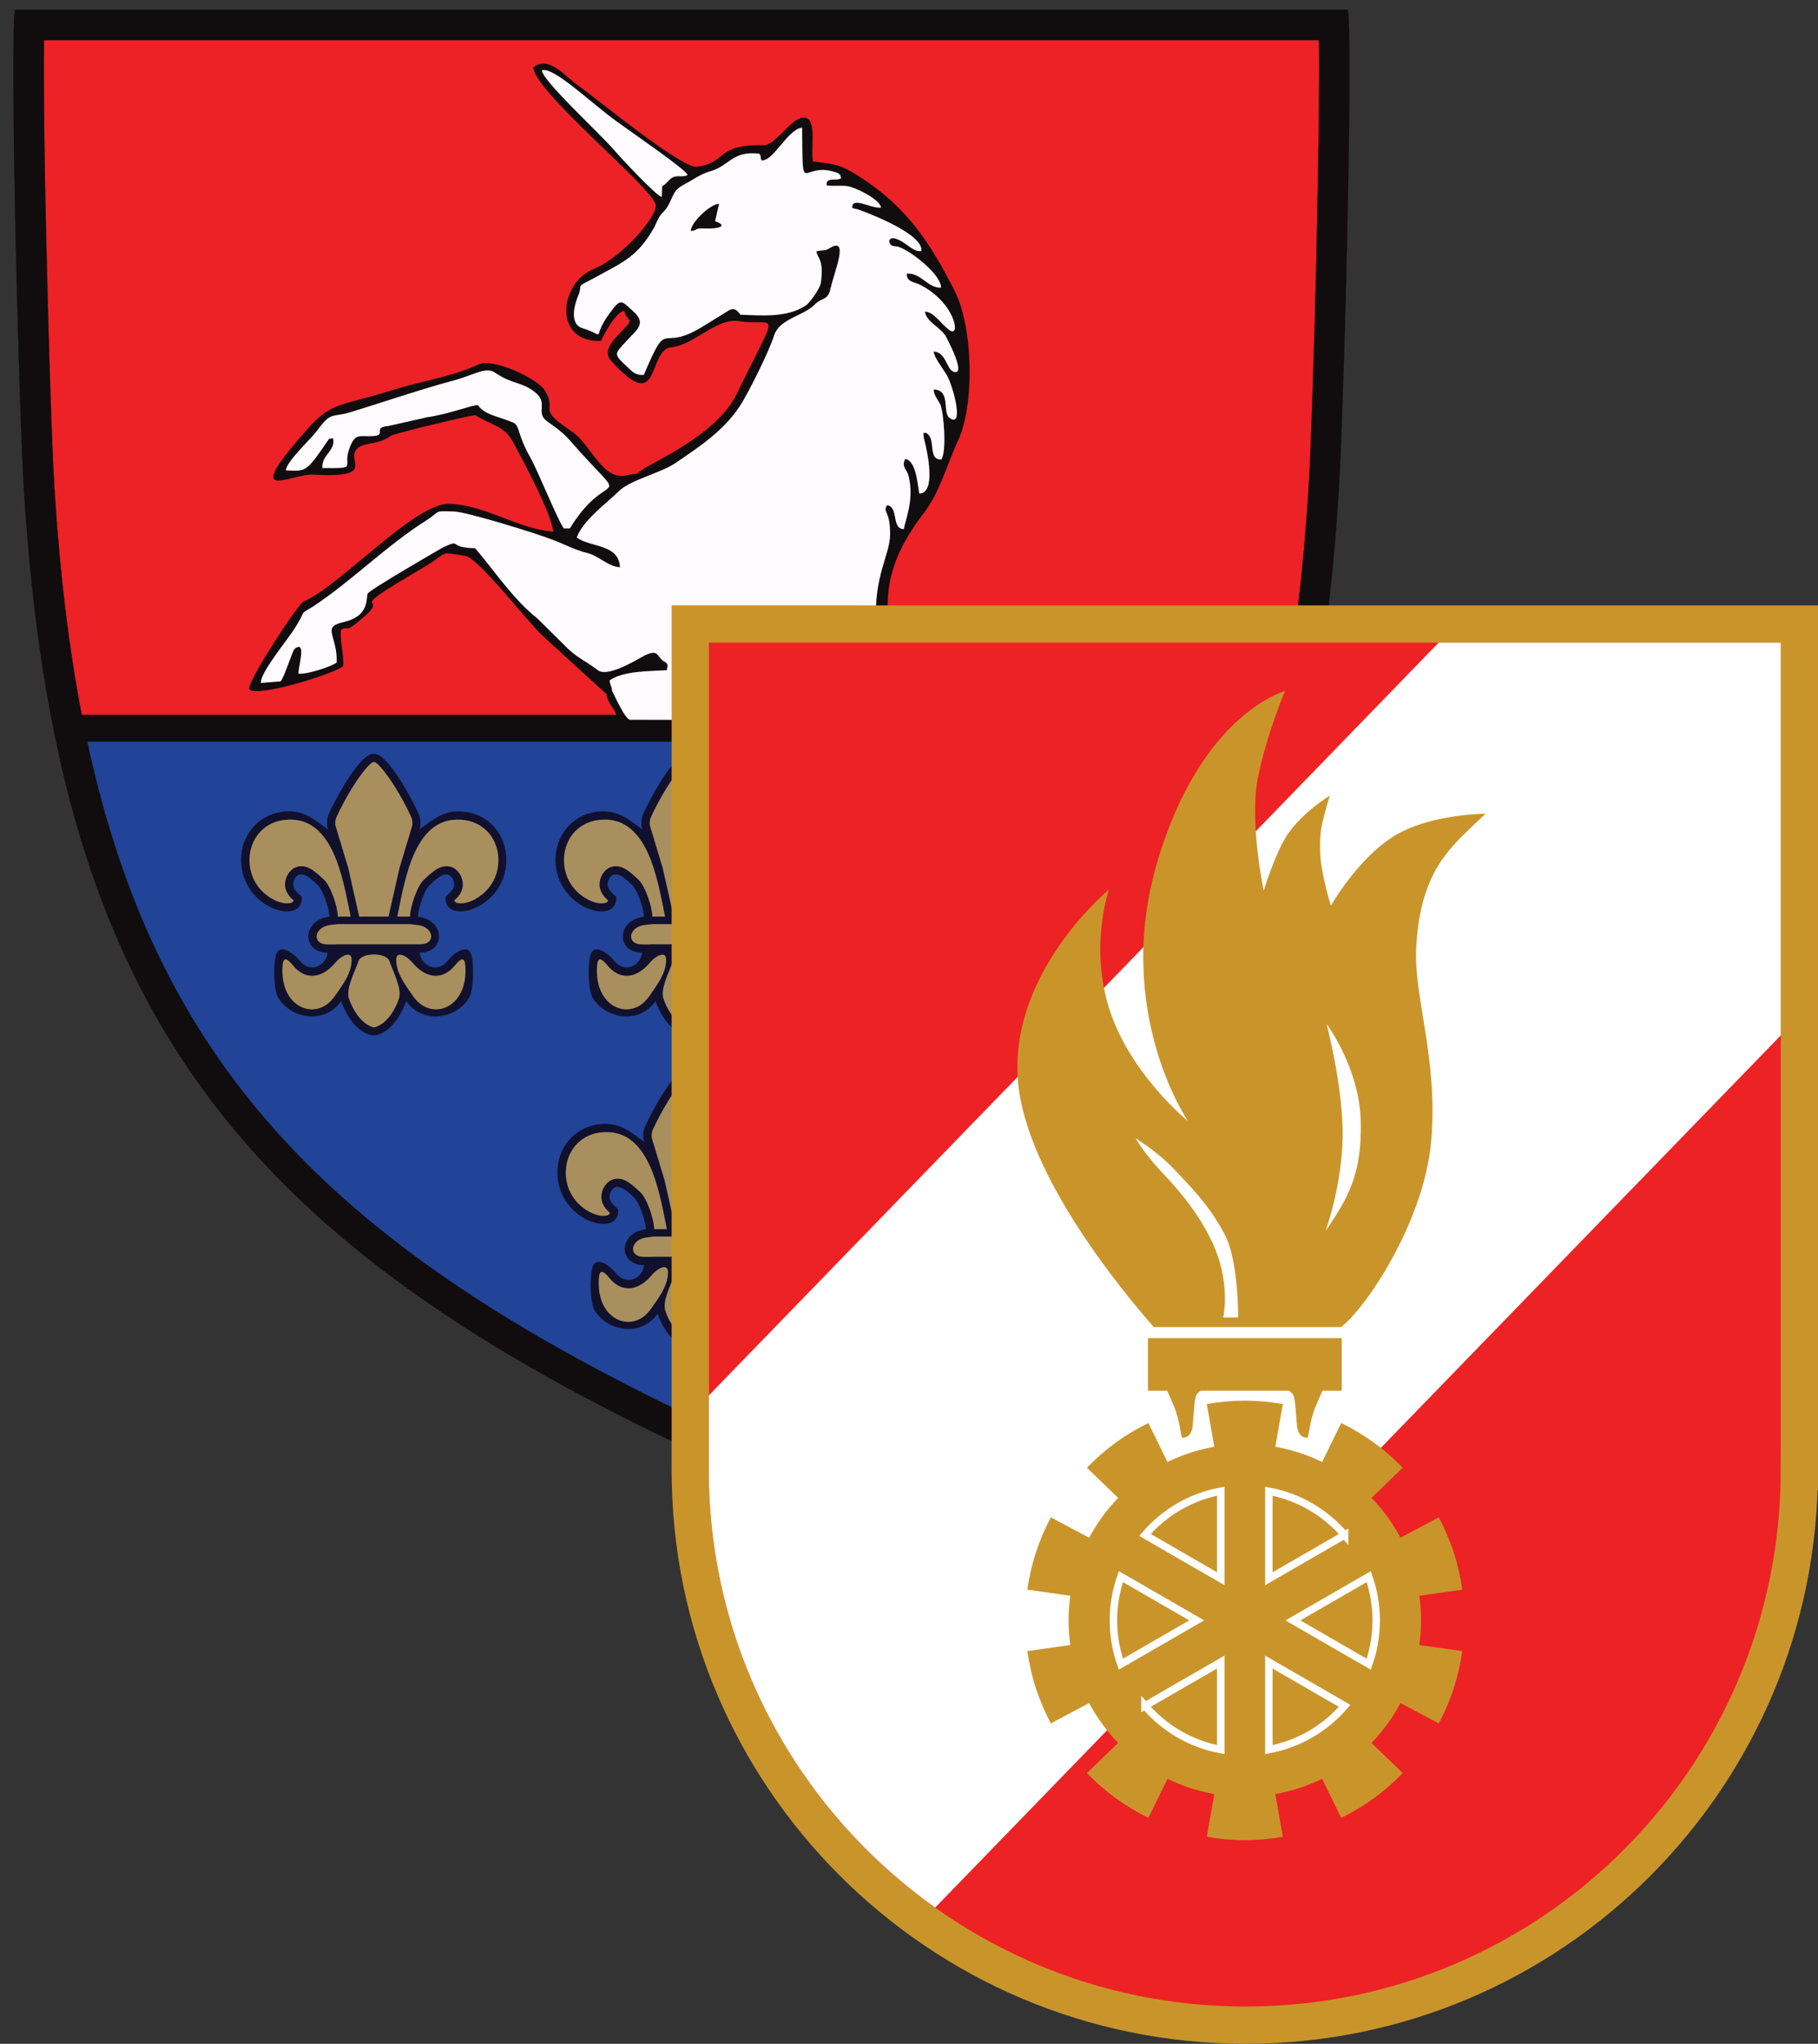 <?xml version="1.0" encoding="UTF-8"?>
<svg id="Layer_1" data-name="Layer 1" xmlns="http://www.w3.org/2000/svg" xmlns:xlink="http://www.w3.org/1999/xlink" viewBox="0 0 488.29 548.79">
  <rect x="0" y="0" width="488.29" height="548.79" fill="#333333" stroke="none"/>
  <defs>
    <style>
      .cls-1 {
        clip-path: url(#clippath);
      }

      .cls-2, .cls-3, .cls-4, .cls-5 {
        fill: none;
      }

      .cls-2, .cls-6, .cls-7, .cls-8, .cls-9, .cls-10, .cls-11, .cls-12, .cls-13, .cls-14 {
        stroke-width: 0px;
      }

      .cls-3 {
        stroke: #fff;
        stroke-width: 2px;
      }

      .cls-4 {
        stroke: #c9952b;
        stroke-width: 10px;
      }

      .cls-6 {
        fill: #110c0d;
      }

      .cls-6, .cls-7, .cls-8, .cls-9, .cls-10, .cls-11 {
        fill-rule: evenodd;
      }

      .cls-7 {
        fill: #11112d;
      }

      .cls-8 {
        fill: #214398;
      }

      .cls-9 {
        fill: #a98f5e;
      }

      .cls-10 {
        fill: #ec2227;
      }

      .cls-11 {
        fill: #fdfbfd;
      }

      .cls-5 {
        stroke: #110c0d;
        stroke-miterlimit: 22.93;
        stroke-width: .05px;
      }

      .cls-12 {
        fill: #c9952b;
      }

      .cls-13 {
        fill: #fff;
      }

      .cls-14 {
        fill: #ed2224;
      }
    </style>
    <clipPath id="clippath">
      <rect class="cls-2" width="366.07" height="389.94"/>
    </clipPath>
  </defs>
  <g id="Layer_1-2" data-name="Layer 1-2">
    <g class="cls-1">
      <g>
        <path class="cls-6" d="m183.02,2.6H4.03c-1.43,7.81.94,106.29,2.5,130.52,8.59,132.28,52.76,195.34,171.83,252.85,1.56.75,3.22,1.37,4.65,1.37s3.12-.62,4.65-1.37c119.07-57.5,163.24-120.57,171.83-252.85,1.56-24.2,3.94-122.72,2.5-130.52h-179.02.03Z"/>
        <path class="cls-5" d="m183.02,2.6H4.03c-1.43,7.81.94,106.29,2.5,130.52,8.59,132.28,52.76,195.34,171.83,252.85,1.56.75,3.22,1.37,4.65,1.37s3.12-.62,4.65-1.37c119.07-57.5,163.24-120.57,171.83-252.85,1.56-24.2,3.94-122.72,2.5-130.52h-179.02.03Z"/>
        <path class="cls-8" d="m23.42,199.12c18.44,85.57,64.24,133.94,158.53,179.5.29.13.72.36,1.11.49.39-.13.81-.33,1.11-.49,94.29-45.53,140.08-93.9,158.53-179.5,0,0-319.26,0-319.26,0Z"/>
        <path class="cls-5" d="m23.42,199.12c18.44,85.57,64.24,133.94,158.53,179.5.29.13.72.36,1.11.49.39-.13.81-.33,1.11-.49,94.29-45.53,140.08-93.9,158.53-179.5,0,0-319.26,0-319.26,0Z"/>
        <path class="cls-10" d="m11.81,10.77v.46c-.07,5.17-.07,10.31,0,15.48.1,14.47.39,28.95.75,43.42.29,12.33.62,24.65,1.04,36.95.29,8.49.59,17.04,1.11,25.5,1.4,21.63,3.77,41.31,7.25,59.39h322.16c3.48-18.08,5.85-37.76,7.25-59.39.55-8.49.81-17.01,1.11-25.5.42-12.33.78-24.65,1.04-36.95.33-14.47.62-28.95.75-43.42.03-5.17.07-10.31,0-15.48v-.46s-342.45,0-342.45,0Z"/>
        <path class="cls-5" d="m11.81,10.77v.46c-.07,5.17-.07,10.31,0,15.48.1,14.47.39,28.95.75,43.42.29,12.33.62,24.65,1.04,36.95.29,8.49.59,17.04,1.11,25.5,1.4,21.63,3.77,41.31,7.25,59.39h322.16c3.48-18.08,5.85-37.76,7.25-59.39.55-8.49.81-17.01,1.11-25.5.42-12.33.78-24.65,1.04-36.95.33-14.47.62-28.95.75-43.42.03-5.17.07-10.31,0-15.48v-.46s-342.45,0-342.45,0Z"/>
        <path class="cls-6" d="m165.75,193.33c.23-2.44-2.6-4.07-2.86-6.99-.42-.29-16.91-15.42-17.34-15.81-4.39-4.16-17.04-20.75-20.62-21.27-7.64-1.17-3.77-1.24-11.48,3.29-23.78,13.89-6.73,5.76-16.78,13.99-4.26,3.68-2.89,1.3-5.07,2.54-.39,3.19.81,6.47.59,9.79-2.99,2.28-23.09,8.42-25.17,6.24-1.24-1.27,13.07-22.96,14.44-23.55,9.86-4.13,29.83-26.57,39.29-26.28,9.56.29,18.41,6.77,27.84,7.48-.46-4.85-7.94-18.77-10.77-24.04-2.41-4.46-5.82-4.49-10.12-7.22-.46-.29-21.92,4.98-22.57,5.43-3.48,2.54-6.6,1.79-8.59,3.06-4.81,3.12,5.89,8.49-12.39,7.45-5.92-.36-20.04,8.55-1.5-12.33,6.54-7.35,8.85-5.98,23-10.44,7.64-2.41,15.87-3.51,23.09-6.9,3.42-1.59,15.74,3.61,17.86,7.45,3.02,5.56-2.7,4.16,7.12,10.73,4.88,3.25,8.36,13.73,14.99,11.58l2.54-.39c1.14-2.08,20.69-9.2,26.67-21.43,11.77-24.2,10.7-17.89.59-19.48-6.11-.98-12,6.41-18.25,7.03-6.5.65-2.54,18.86-16.23,3.48-2.44-2.73,1.33-6.05,3.32-8.2,3.35-3.32.94-2.02.36-5.04-2.11,0-5.3,5.95-6.31,8.03-12.94.55-11.16-15.55-2.11-19.22,8.13-3.32,17.47-14.54,16.82-17.37-1.14-4.85-33.18-30.83-32.82-36.92,4.36-3.12,8.33,2.41,12,4.94,3.48,2.37,27.81,22.38,31.84,21.82,8.52-1.17,4.85-6.11,17.99-5.76,2.7.07,6.44-5.72,9.24-7.03,5.66-2.6,3.25,7.64,3.97,11.35,5.85.78,7.09.65,12.23,3.9,12.65,8,19.12,17.56,25.89,30.96,4.85,9.56,5.43,30.31.85,40.14-3.06,6.6-4.81,13.66-9.11,19.32-7.61,10.02-11.19,18.8-9.27,31.65.94,6.44,8.72,19.65,14.6,24.07h-87.72l-.03-.07Z"/>
        <path class="cls-11" d="m185.52,62.02c1.95-.1.78-.81,3.68-.68,3.87.16,6.5-.65,2.86-1.95l1.07-4.65c-2.11-.1-7.58,4.91-7.61,7.29m-7.77-9.14l.1-2.89c1.3-.75,1.59-1.53,2.57-2.21,1.37-.94,2.8,0,4.26-.81-.33-1.33-13.34-10.25-19.06-14.38-6.9-4.98-16.91-14.73-20.07-13.73-.07,2.67,16.1,17.47,19.61,21.66,1.53,1.82,11.25,12.23,12.59,12.36m-13.5,132.31c.65,1.2,3.64,8.07,5.01,8.07,15.94.07,68.5.07,79.04.07-.2-2.05-4.33-6.5-6.37-9.46-2.05-2.93-6.21-9.69-6.6-16.65-.72-12.39,3.71-18.28,3.74-23.65.07-6.77-2.15-5.92-.78-7.94,3.19.59,1.04,6.41,4.49,6.44.29-2.37,2.93-8,1.2-14.47-.42-1.63-1.89-2.08-.88-4.36,3.22.29,3.45,8.46,3.84,9.3,5.27-.23,1.24-14.73,1.17-15.06-.23-2.11-.07-.75.36-1.33,3.25,1.14.42,7.38,4.36,7.22,1.5-2.11.65-12.72-.26-14.73-.52-1.17-1.72-2.31-1.79-4.07,4.75.16,2.18,6.18,4.29,7.68,4.03,2.83.85-8.85-.78-11.55-1.27-2.11-3.42-4.78-3.51-6.31,3.35.16,3.45,4.81,5.33,5.43,3.61,1.17-1.59-8.59-1.92-9.24-1.17-2.5-5.4-4.07-5.76-6.9,2.31-.03,4.36,3.38,6.6,4.98,2.99,2.15,1.76-7.09-7.68-12.1-1.59-.85-3.97-.81-3.77-3.09,3.84-.26,5.59,3.94,9.17,3.77.07-3.51-7.97-9.76-11.29-10.93-.75-.26-1.5-.1-2.02-.46-1.2-.81-.81-3.58,3.71-.39,2.15,1.5,2.73,2.02,4.33,1.98.59-4.55-13.66-10.02-16.95-11.19-.75-.26-1.04-.13-1.63-.46-.13-3.15,4.91.23,7.74-.03-.2-2.18-6.86-5.5-9.07-5.79-1.79-.26-3.61.07-5.53-.2-.29-2.41,2.6-1.04,3.87-1.92-.23-1.2-.59-1.33-1.72-1.69-9.17-2.83-8.55,7.58-8.75-11.9-3.9.42-7.68,9.07-10.9,8.81-.46-.98.07-.78-.59-1.82-7.38-.85-8,3.32-13.24,4.75-2.57.72-4.46,2.21-6.93,3.51-3.06,1.59-2.7,2.8-4.52,6.02-1.63,2.41-1.53.91-3.51,5.46-4.62,8.07-8.2,9.24-16.23,13.69-5.27,2.76-2.8,1.2-4.23,4.72-1.72,4.2-1.63,7.84,1.04,8.68,7.29,2.28,2.02,3.38,7.45-4.03,3.02-4.16,3.15-3.29,6.34-.42,3.68,3.29.78,5.01-1.69,7.74-3.55,3.9-3.77,3.55.16,7.25,1.2,1.14,2.11,2.21,4.33,2.05,6.8-16.03,3.9-5.76,15.58-12.85l7.03-4.33c1.72-1.14,2.6,0,3.32,1.01,5.98.23,12.68.81,17.6-2.5,1.24-.85,3.81-4.72,4-5.92,1.01-6.57-1.14-7.03-1.14-8.59,1.46-.42,2.15,0,3.38-.78,5.59-3.51,1.4,6.11.36,10.83-.72,3.22-2.34,2.28-4.2,4.2-3.19,3.22-9.53,3.77-10.96,8.39-1.24,3.94-6.7,15.12-9.24,18.99-4.42,6.67-10.83,10.83-17.3,15.25-3.77,2.57-11.97,4.46-15.03,7.42-3.48,3.38-9.82,8-11.42,12.55,3.81,2.73,11.32,1.66,11.61,7.97-3.32-.23-5.69-3.12-8.91-3.87-3.12-.75-5.92-2.28-8.91-3.42-5.04-1.98-23.42-7.58-26.64-7.68-5.85-.2-3.51-.16-7.58,2.41-10.77,6.8-19.84,16.13-30.44,23.13-3.87,2.37-1.53.46-4.68,5.53-2.11,3.42-9.43,12.07-9.3,14.96l5.33-.42c1.24-1.69,3.15-8.26,3.77-8.75,3.32-2.54.88,5.07,1.01,6.7,2.54.16,8.75-1.89,10.25-2.99.33-7.12-4.16-9.53,1.69-10.83,7.09-1.56,6.18-6.15,6.64-7.68.26-.88,19.51-12.03,20.36-12.49,5.17-2.31.88.13,8.52.29,5.27,6.15,10.08,13.6,16.72,18.86l6.9,6.83c3.58,3.77,5.46,4.13,9.37,7.09,2.31,1.76,8.91-1.92,11.51-3.42,4.75-2.73,4.2-.42,5.95.85,1.24.88,1.4.52,1.04,2.54-4.33.26-11.74.13-15.38,2.73.07,1.24.46,1.2.65,2.7"/>
        <path class="cls-11" d="m76.69,126.29c5.5.26,5.46.65,11.22-7.77.49-.72.46-.81,1.56-.81.68,3.48-3.12,4.29-2.89,7.97,10.05.07,5.14,0,7.38-5.59,1.59-4,2.57-2.7,6.47-3.02,3.48-.29-.49-2.34,3.84-2.67l10.51-2.37c6.02-.88,12.03-3.32,13.56-3.25,2.05,2.7,4.68,2.73,9.4,4.65,1.98.81,1.04,2.99,4.68,9.37,1.98,3.48,7.38,16.91,9.01,19.09h1.63c10.73-17.56,17.11-4-.03-23.68-2.44-2.8-5.53-4.55-6.5-5.43-2.57-2.34.85-4.62-2.93-7.55-3.61-2.8-5.76-1.89-10.64-5.17-2.57-1.76-5.63.72-11.87,2.31-6.44,1.63-25.56,8-28.07,8.62-4.2,1.01-4.23-.26-8.07,4.91-1.53,2.08-8.16,8.13-8.16,10.44"/>
        <path class="cls-7" d="m184.9,278.02c-.36,0-.62,0-1.01-.13-4.62-1.24-7.22-7.29-7.81-9.07-4.39,6.28-13.3,4.81-16.82-.78-1.24-1.98-1.46-8.16-.75-11.32.81-3.77,4.78-.75,6.24,1.04,3.38,4.2,7.61.94,7.68-1.98-7.03,0-6.86-8.78.52-9.63,0-1.98-1.72-7.19-3.12-8.46-1.24-1.11-4.75-5.04-6.37-1.43-1.01,2.28,1.11,3.55,2.02,4.52.72,8-16.26,3.38-16.29-9.89,0-6.37,4.23-11.87,10.77-12.88,6.18-.94,9.33,2.5,12.65,4.75-.52-.78-.42-2.99.1-4.16,1.76-3.94,8.49-16.59,12.1-16.16,3.61-.42,10.38,12.26,12.1,16.16.52,1.2.65,3.38.1,4.16,3.32-2.24,6.5-5.69,12.65-4.75,6.54,1.01,10.77,6.5,10.77,12.88,0,13.27-17.01,17.89-16.29,9.89.91-.98,3.06-2.24,2.02-4.52-1.63-3.61-5.14.33-6.37,1.43-1.4,1.24-3.09,6.47-3.12,8.46,7.38.85,7.55,9.63.52,9.63.07,2.96,4.29,6.18,7.68,1.98,1.43-1.79,5.4-4.81,6.24-1.04.68,3.19.49,9.37-.75,11.32-3.51,5.59-12.42,7.06-16.82.78-.59,1.76-3.19,7.84-7.81,9.07-.39.13-.62.13-1.01.13"/>
        <path class="cls-9" d="m174.72,253.56h22.6c4.36,0,3.71-4.72-.78-5.2l-1.98-.23h-19.35l-1.98.23c-4.49.52-5.14,5.24-.78,5.24h2.28v-.03Z"/>
        <path class="cls-9" d="m175.21,246.12c-.03-2.6-1.92-8.36-3.87-10.05-1.82-1.63-3.94-3.87-6.64-3.42-1.53.26-2.6,1.37-3.22,2.73-.81,1.85-.52,3.68.72,5.24.36.46.72.78,1.11,1.11-.03.16-.1.33-.2.42-.42.46-1.5.42-2.05.39-1.46-.13-2.96-.81-4.16-1.59-3.45-2.24-5.43-5.89-5.43-10.02,0-5.37,3.51-9.89,8.88-10.7,13.76-2.08,16.26,16.26,18.28,25.89h-3.45.03Zm-.91,21.47c-4.78,6.9-14.93,3.09-13.92-8.49.23-2.5,1.5-1.43,2.7.03,3.61,4.49,8.16,3.32,11.45-.62,1.43-1.76,4.46-3.48,4.39-.72-.03,3.68-2.6,6.9-4.59,9.79"/>
        <path class="cls-9" d="m184.9,275.88l-.33-.07c-3.15-1.01-5.37-4.65-6.37-7.64-.88-2.7,1.37-6.77,2.57-10.15.85-2.31,7.42-2.31,8.26,0,1.2,3.38,3.45,7.48,2.57,10.15-.98,2.99-3.19,6.64-6.37,7.64,0,0-.29.07-.33.07"/>
        <path class="cls-9" d="m184.9,246.12h-3.97l-2.93-13.01-3.45-11.45c-.13-.52,0-1.69.23-2.15,1.24-2.73,2.8-5.59,4.39-8.16.78-1.27,4.07-6.28,5.56-6.73.07,0,.33,0,.29,0,1.5.46,4.78,5.46,5.56,6.73,1.59,2.54,3.15,5.4,4.39,8.16.2.46.36,1.63.23,2.15l-3.45,11.45-2.93,13.01h-3.97.03Z"/>
        <path class="cls-9" d="m194.6,246.12c.03-2.6,1.92-8.36,3.84-10.05,1.82-1.63,3.94-3.87,6.64-3.42,1.56.26,2.6,1.37,3.22,2.73.81,1.85.52,3.68-.72,5.24-.36.46-.72.78-1.11,1.11.03.16.1.33.2.42.42.46,1.5.42,2.05.39,1.46-.13,2.96-.81,4.16-1.59,3.45-2.24,5.43-5.89,5.43-10.02,0-5.37-3.51-9.89-8.88-10.7-13.76-2.08-16.26,16.26-18.31,25.89h3.48Zm.91,21.47c4.78,6.9,14.93,3.09,13.95-8.49-.23-2.5-1.5-1.43-2.7.03-3.61,4.49-8.16,3.32-11.45-.62-1.43-1.76-4.46-3.48-4.39-.72.03,3.68,2.6,6.9,4.59,9.79"/>
        <path class="cls-7" d="m267.81,278.02c-.36,0-.62,0-1.01-.13-4.62-1.24-7.22-7.29-7.81-9.07-4.39,6.28-13.3,4.81-16.82-.78-1.24-1.98-1.46-8.16-.75-11.32.81-3.77,4.78-.75,6.24,1.04,3.38,4.2,7.61.94,7.68-1.98-7.03,0-6.86-8.78.52-9.63,0-1.98-1.72-7.19-3.12-8.46-1.24-1.11-4.75-5.04-6.37-1.43-1.01,2.28,1.14,3.55,2.02,4.52.72,8-16.26,3.38-16.26-9.89,0-6.37,4.23-11.87,10.77-12.88,6.18-.94,9.33,2.5,12.65,4.75-.52-.78-.42-2.99.1-4.16,1.76-3.94,8.49-16.59,12.1-16.16,3.61-.42,10.38,12.26,12.1,16.16.52,1.2.65,3.38.1,4.16,3.32-2.24,6.5-5.69,12.65-4.75,6.54,1.01,10.77,6.5,10.77,12.88,0,13.27-17.01,17.89-16.26,9.89.91-.98,3.06-2.24,2.02-4.52-1.63-3.61-5.14.33-6.37,1.43-1.4,1.24-3.09,6.47-3.12,8.46,7.38.85,7.55,9.63.52,9.63.07,2.96,4.33,6.18,7.68,1.98,1.43-1.79,5.4-4.81,6.24-1.04.68,3.19.49,9.37-.75,11.32-3.51,5.59-12.42,7.06-16.82.78-.59,1.76-3.19,7.84-7.81,9.07-.39.13-.62.13-1.01.13"/>
        <path class="cls-9" d="m257.63,253.56h22.6c4.36,0,3.71-4.72-.78-5.2l-1.98-.23h-19.35l-1.98.23c-4.49.52-5.14,5.24-.78,5.24h2.28v-.03Z"/>
        <path class="cls-9" d="m258.12,246.12c-.03-2.6-1.92-8.36-3.84-10.05-1.82-1.63-3.94-3.87-6.64-3.42-1.56.26-2.6,1.37-3.22,2.73-.81,1.85-.52,3.68.72,5.24.36.46.72.78,1.11,1.11-.03.16-.1.33-.2.42-.42.46-1.5.42-2.05.39-1.46-.13-2.96-.81-4.16-1.59-3.45-2.24-5.43-5.89-5.43-10.02,0-5.37,3.51-9.89,8.88-10.7,13.76-2.08,16.26,16.26,18.28,25.89h-3.45Zm-.91,21.47c-4.78,6.9-14.93,3.09-13.95-8.49.23-2.5,1.5-1.43,2.7.03,3.61,4.49,8.16,3.32,11.45-.62,1.43-1.76,4.46-3.48,4.39-.72-.03,3.68-2.6,6.9-4.59,9.79"/>
        <path class="cls-9" d="m267.81,275.88l-.33-.07c-3.15-1.01-5.37-4.65-6.37-7.64-.88-2.7,1.37-6.77,2.57-10.15.85-2.31,7.42-2.31,8.26,0,1.2,3.38,3.45,7.48,2.57,10.15-.98,2.99-3.19,6.64-6.37,7.64,0,0-.29.07-.33.07"/>
        <path class="cls-9" d="m267.81,246.12h-3.94l-2.93-13.01-3.45-11.45c-.13-.52,0-1.69.23-2.15,1.24-2.73,2.8-5.59,4.39-8.16.78-1.27,4.07-6.28,5.56-6.73.07,0,.33,0,.29,0,1.5.46,4.78,5.46,5.56,6.73,1.59,2.54,3.15,5.4,4.39,8.16.2.46.36,1.63.23,2.15l-3.45,11.45-2.93,13.01h-3.97Z"/>
        <path class="cls-9" d="m277.53,246.12c.03-2.6,1.92-8.36,3.84-10.05,1.82-1.63,3.94-3.87,6.64-3.42,1.56.26,2.6,1.37,3.22,2.73.81,1.85.52,3.68-.72,5.24-.36.46-.72.78-1.11,1.11.03.16.1.33.2.42.42.46,1.5.42,2.05.39,1.46-.13,2.96-.81,4.16-1.59,3.45-2.24,5.43-5.89,5.43-10.02,0-5.37-3.51-9.89-8.88-10.7-13.76-2.08-16.26,16.26-18.28,25.89h3.45Zm.91,21.47c4.78,6.9,14.93,3.09,13.92-8.49-.23-2.5-1.5-1.43-2.7.03-3.61,4.49-8.16,3.32-11.45-.62-1.43-1.76-4.46-3.48-4.39-.72.03,3.68,2.6,6.9,4.59,9.79"/>
        <path class="cls-7" d="m100.44,278.02c-.36,0-.62,0-1.01-.13-4.62-1.24-7.22-7.29-7.81-9.07-4.39,6.28-13.3,4.81-16.82-.78-1.24-1.98-1.46-8.16-.75-11.32.81-3.77,4.78-.75,6.24,1.04,3.38,4.2,7.61.94,7.68-1.98-7.03,0-6.86-8.78.52-9.63,0-1.98-1.72-7.19-3.12-8.46-1.24-1.11-4.75-5.04-6.37-1.43-1.01,2.28,1.11,3.55,2.02,4.52.72,8-16.26,3.38-16.26-9.89,0-6.37,4.23-11.87,10.77-12.88,6.18-.94,9.33,2.5,12.65,4.75-.52-.78-.42-2.99.1-4.16,1.76-3.94,8.49-16.59,12.1-16.16,3.61-.42,10.38,12.26,12.1,16.16.52,1.2.65,3.38.1,4.16,3.32-2.24,6.47-5.69,12.65-4.75,6.54,1.01,10.77,6.5,10.77,12.88,0,13.27-17.01,17.89-16.29,9.89.91-.98,3.06-2.24,2.02-4.52-1.63-3.61-5.14.33-6.37,1.43-1.4,1.24-3.09,6.47-3.12,8.46,7.38.85,7.55,9.63.52,9.63.07,2.96,4.33,6.18,7.68,1.98,1.43-1.79,5.4-4.81,6.24-1.04.68,3.19.49,9.37-.75,11.32-3.51,5.59-12.42,7.06-16.82.78-.59,1.76-3.19,7.84-7.81,9.07-.39.13-.62.13-1.01.13"/>
        <path class="cls-9" d="m90.26,253.56h22.6c4.36,0,3.71-4.72-.78-5.2l-1.98-.23h-19.35l-1.98.23c-4.49.52-5.14,5.24-.78,5.24h2.28v-.03Z"/>
        <path class="cls-9" d="m90.74,246.12c-.03-2.6-1.92-8.36-3.87-10.05-1.82-1.63-3.94-3.87-6.64-3.42-1.53.26-2.6,1.37-3.22,2.73-.81,1.85-.52,3.68.72,5.24.36.46.72.78,1.11,1.11-.03.16-.1.33-.2.42-.42.46-1.5.42-2.05.39-1.46-.13-2.96-.81-4.16-1.59-3.45-2.24-5.43-5.89-5.43-10.02,0-5.37,3.51-9.89,8.88-10.7,13.76-2.08,16.26,16.26,18.31,25.89,0,0-3.45,0-3.45,0Zm-.91,21.47c-4.81,6.9-14.93,3.09-13.92-8.49.23-2.5,1.5-1.43,2.7.03,3.61,4.49,8.16,3.32,11.45-.62,1.43-1.76,4.46-3.48,4.39-.72-.03,3.68-2.6,6.9-4.59,9.79"/>
        <path class="cls-9" d="m100.44,275.88l-.33-.07c-3.15-1.01-5.37-4.65-6.37-7.64-.88-2.7,1.37-6.77,2.57-10.15.85-2.31,7.42-2.31,8.26,0,1.2,3.38,3.45,7.48,2.57,10.15-.98,2.99-3.19,6.64-6.37,7.64,0,0-.29.07-.33.07"/>
        <path class="cls-9" d="m100.44,246.12h-3.97l-2.93-13.01-3.45-11.45c-.13-.52,0-1.69.23-2.15,1.24-2.73,2.8-5.59,4.39-8.16.78-1.27,4.07-6.28,5.56-6.73.07,0,.33,0,.29,0,1.5.46,4.78,5.46,5.56,6.73,1.59,2.54,3.15,5.4,4.39,8.16.2.46.36,1.63.23,2.15l-3.45,11.45-2.93,13.01h-3.97.03Z"/>
        <path class="cls-9" d="m110.13,246.12c.03-2.6,1.92-8.36,3.87-10.05,1.82-1.63,3.94-3.87,6.64-3.42,1.53.26,2.6,1.37,3.22,2.73.81,1.85.52,3.68-.72,5.24-.36.46-.72.78-1.11,1.11.03.16.1.33.2.42.42.46,1.5.42,2.05.39,1.46-.13,2.96-.81,4.16-1.59,3.45-2.24,5.43-5.89,5.43-10.02,0-5.37-3.51-9.89-8.88-10.7-13.76-2.08-16.26,16.26-18.28,25.89h3.45-.03Zm.91,21.47c4.81,6.9,14.93,3.09,13.92-8.49-.23-2.5-1.5-1.43-2.7.03-3.61,4.49-8.16,3.32-11.45-.62-1.43-1.76-4.46-3.48-4.39-.72.03,3.68,2.6,6.9,4.59,9.79"/>
        <path class="cls-7" d="m185.42,361.94c-.36,0-.62,0-1.01-.13-4.62-1.24-7.22-7.29-7.81-9.07-4.39,6.28-13.3,4.81-16.82-.78-1.24-1.98-1.46-8.16-.75-11.32.81-3.77,4.78-.75,6.24,1.04,3.38,4.2,7.61.94,7.68-1.98-7.03,0-6.86-8.78.52-9.63,0-1.98-1.72-7.19-3.12-8.46-1.24-1.11-4.75-5.04-6.37-1.43-1.01,2.28,1.11,3.55,2.02,4.52.72,8-16.26,3.38-16.29-9.89,0-6.37,4.23-11.87,10.77-12.88,6.18-.94,9.33,2.5,12.65,4.75-.52-.78-.42-2.99.1-4.16,1.76-3.94,8.49-16.59,12.1-16.16,3.61-.42,10.38,12.26,12.1,16.16.52,1.2.65,3.38.1,4.16,3.32-2.24,6.47-5.69,12.65-4.75,6.54,1.01,10.77,6.5,10.77,12.88,0,13.27-17.01,17.89-16.29,9.89.91-.98,3.06-2.24,2.02-4.52-1.63-3.61-5.14.33-6.37,1.43-1.4,1.24-3.09,6.47-3.12,8.46,7.38.85,7.55,9.63.52,9.63.07,2.96,4.29,6.18,7.68,1.98,1.43-1.79,5.4-4.81,6.24-1.04.68,3.19.49,9.37-.75,11.32-3.51,5.59-12.42,7.06-16.82.78-.59,1.76-3.19,7.84-7.81,9.07-.39.13-.62.13-1.01.13"/>
        <path class="cls-9" d="m175.24,337.45h22.6c4.36,0,3.71-4.72-.78-5.2l-1.98-.23h-19.35l-1.98.23c-4.49.52-5.14,5.24-.78,5.24h2.28v-.03Z"/>
        <path class="cls-9" d="m175.7,330.03c-.03-2.6-1.92-8.36-3.87-10.05-1.82-1.63-3.94-3.87-6.64-3.42-1.53.26-2.6,1.37-3.22,2.73-.81,1.85-.52,3.68.72,5.24.36.46.72.78,1.11,1.11-.03.16-.1.33-.2.42-.42.46-1.5.42-2.05.39-1.46-.13-2.96-.81-4.16-1.59-3.45-2.24-5.43-5.89-5.43-10.02,0-5.37,3.51-9.89,8.88-10.7,13.76-2.08,16.26,16.26,18.28,25.89h-3.45.03Zm-.91,21.47c-4.78,6.9-14.93,3.09-13.92-8.49.23-2.5,1.5-1.43,2.7.03,3.61,4.49,8.16,3.32,11.45-.62,1.43-1.76,4.46-3.48,4.39-.72-.03,3.68-2.6,6.9-4.59,9.79"/>
        <path class="cls-9" d="m185.42,359.76l-.33-.07c-3.15-1.01-5.37-4.65-6.37-7.64-.88-2.7,1.37-6.77,2.57-10.15.85-2.31,7.42-2.31,8.26,0,1.2,3.38,3.45,7.48,2.57,10.15-.98,2.99-3.19,6.64-6.37,7.64,0,0-.29.07-.33.07"/>
        <path class="cls-9" d="m185.42,330.03h-3.97l-2.93-13.01-3.45-11.45c-.13-.52,0-1.69.23-2.15,1.24-2.73,2.8-5.59,4.39-8.16.78-1.27,4.07-6.28,5.56-6.73.07,0,.33,0,.29,0,1.5.46,4.78,5.46,5.56,6.73,1.59,2.54,3.15,5.4,4.39,8.16.2.46.36,1.63.23,2.15l-3.45,11.45-2.93,13.01h-3.97.03Z"/>
        <path class="cls-9" d="m195.12,330.03c.03-2.6,1.92-8.36,3.84-10.05,1.82-1.63,3.94-3.87,6.64-3.42,1.56.26,2.6,1.37,3.22,2.73.81,1.85.52,3.68-.72,5.24-.36.46-.72.78-1.11,1.11.03.16.1.33.2.42.42.46,1.5.42,2.05.39,1.46-.13,2.96-.81,4.16-1.59,3.45-2.24,5.43-5.89,5.43-10.02,0-5.37-3.51-9.89-8.88-10.7-13.76-2.08-16.26,16.26-18.31,25.89h3.48Zm.91,21.47c4.78,6.9,14.93,3.09,13.92-8.49-.23-2.5-1.5-1.43-2.7.03-3.61,4.49-8.16,3.32-11.45-.62-1.43-1.76-4.46-3.48-4.39-.72.03,3.68,2.6,6.9,4.59,9.79"/>
      </g>
    </g>
  </g>
  <g>
    <g id="Ebene_2" data-name="Ebene 2">
      <g id="CoA_Nr._11" data-name="CoA Nr. 11">
        <path id="path8" class="cls-14" d="m483.29,394.77v-227.22H185.39v227.22c0,82.26,66.89,149.01,149.15,149.01,82.25,0,148.74-66.75,148.74-149.01Z"/>
        <path id="path10" class="cls-4" d="m483.29,394.77v-227.22H185.39v227.22c0,82.26,66.89,149.01,149.15,149.01,82.25,0,148.74-66.75,148.74-149.01Z"/>
      </g>
    </g>
    <g id="Ebene_4" data-name="Ebene 4">
      <path id="path13" class="cls-13" d="m190.39,374.68v20.09c0,48.4,24.02,91.3,60.79,117.43l227.11-234.19v-105.46h-91.88l-196.02,202.13Z"/>
    </g>
    <g id="Ebene_5" data-name="Ebene 5">
      <g id="g16">
        <g id="g18">
          <path id="path20" class="cls-12" d="m334.34,435.1l10.21-58.1c-3.32-.58-6.73-.9-10.21-.9s-6.89.32-10.21.9l10.21,58.1Z"/>
        </g>
        <g id="g22">
          <path id="path24" class="cls-12" d="m334.34,435.1l10.21,58.1c-3.32.58-6.73.9-10.21.9s-6.89-.32-10.21-.9l10.21-58.1Z"/>
        </g>
        <g id="g26">
          <path id="path28" class="cls-12" d="m334.34,435.1l-52.1-27.67c-1.58,2.98-2.93,6.12-4.01,9.43-1.08,3.31-1.83,6.65-2.3,9.99l58.41,8.24Z"/>
        </g>
        <g id="g30">
          <path id="path32" class="cls-12" d="m334.34,435.1l58.41,8.24c-.48,3.34-1.22,6.67-2.3,9.99-1.08,3.31-2.43,6.46-4.01,9.43l-52.1-27.67Z"/>
        </g>
        <g id="g34">
          <path id="path36" class="cls-12" d="m334.34,435.09l58.41-8.24c-.47-3.34-1.22-6.67-2.3-9.99-1.08-3.31-2.43-6.46-4.01-9.43l-52.1,27.67Z"/>
        </g>
        <g id="g38">
          <path id="path40" class="cls-12" d="m334.34,435.09l-52.1,27.67c-1.58-2.98-2.93-6.12-4.01-9.44-1.08-3.31-1.83-6.65-2.3-9.99l58.41-8.24Z"/>
        </g>
        <g id="g42">
          <path id="path44" class="cls-12" d="m334.34,435.1l25.89,53.01c3.03-1.48,5.97-3.23,8.79-5.28,2.82-2.05,5.39-4.31,7.73-6.73l-42.41-41Z"/>
        </g>
        <g id="g46">
          <path id="path48" class="cls-12" d="m334.34,435.1l-42.41-41c2.35-2.42,4.91-4.68,7.73-6.73,2.82-2.05,5.76-3.79,8.79-5.27l25.89,53.01Z"/>
        </g>
        <g id="g50">
          <path id="path52" class="cls-12" d="m334.34,435.1l-42.41,41c2.35,2.42,4.91,4.68,7.73,6.73,2.82,2.05,5.76,3.79,8.79,5.28l25.89-53.01Z"/>
        </g>
        <g id="g54">
          <path id="path56" class="cls-12" d="m334.34,435.1l25.89-53.01c3.03,1.48,5.97,3.23,8.79,5.28,2.82,2.05,5.39,4.31,7.73,6.73l-42.41,41Z"/>
        </g>
        <g id="g58">
          <circle id="circle60" class="cls-12" cx="334.34" cy="435.1" r="47.33"/>
        </g>
        <g id="g62">
          <path id="path64" class="cls-3" d="m301.06,423.34c-1.3,3.68-2.01,7.63-2.01,11.75s.71,8.08,2.01,11.75l20.36-11.75-20.36-11.75Z"/>
          <path id="path66" class="cls-3" d="m307.53,458.03c5.14,6,12.26,10.26,20.35,11.75v-23.5l-20.35,11.75Z"/>
          <path id="path68" class="cls-3" d="m327.88,400.4c-8.09,1.5-15.21,5.75-20.35,11.75l20.35,11.75v-23.5Z"/>
          <path id="path70" class="cls-3" d="m367.62,446.85c1.3-3.68,2.01-7.63,2.01-11.75s-.71-8.08-2.01-11.75l-20.36,11.75,20.36,11.75Z"/>
          <path id="path72" class="cls-3" d="m361.15,412.16c-5.14-6-12.26-10.26-20.35-11.75v23.5l20.35-11.75Z"/>
          <path id="path74" class="cls-3" d="m340.8,469.79c8.09-1.5,15.21-5.75,20.35-11.75l-20.35-11.75v23.5Z"/>
        </g>
      </g>
      <g id="g76">
        <path id="path78" class="cls-12" d="m374.37,224.54c-9.74,6.02-16.91,18.62-16.91,18.62,0,0-2.78-8.88-2.87-14.33-.09-5.68,0-6.44,2.58-15.19,0,0-7.38,4.38-11.55,10.73-3.06,4.65-6.21,14.77-6.21,14.77,0,0-4.01-18.91-1.43-30.94s7.16-22.64,7.16-22.64c0,0-22.64,6.02-34.38,46.13-11.75,40.11,8.31,69.34,8.31,69.34,0,0-15.19-12.32-20.92-29.51-5.73-17.19-.29-32.66-.29-32.66,0,0-27.51,22.63-24.35,52.43,2.64,24.93,28.12,55.66,36.38,65.04h50.27c6.3-4.62,22.25-27.8,24.23-49.86,1.97-22.05-4.77-38.9-4.01-52.15,1.22-21.36,9.66-27.2,18.62-35.82,0,0-14.9,0-24.64,6.02Z"/>
      </g>
      <path id="path80" class="cls-13" d="m356.32,274.97s8.87,11.75,9.17,26.36c.29,14.04-3.44,20.34-9.46,29.23,0,0,4.9-13.47,4.58-27.51-.29-12.89-4.3-28.08-4.3-28.08Z"/>
      <path id="path82" class="cls-13" d="m332.54,353.77h-4.01s1.92-8.15-2.01-18.05c-4.31-10.88-13.25-19.61-15.15-21.71-4.67-5.17-6.34-8.37-6.34-8.37,0,0,6.02,3.73,10.31,8.31s9.34,9.41,13.63,17.58c3.75,7.14,3.56,22.25,3.56,22.25Z"/>
      <g id="g84">
        <path id="path86" class="cls-12" d="m346.17,373.42c.41.26.76.57,1.08,1,.75,1,.75,5.5,1.13,8.5.37,3,1.99,3.12,2.75,3.12.38,0,.64-4.55,2.12-8.12.58-1.42,1.29-3.04,1.96-4.5h5.17v-14.12h-52.06v14.12h5.17c.67,1.46,1.37,3.08,1.95,4.5,1.48,3.58,1.74,8.12,2.12,8.12.75,0,2.38-.12,2.75-3.12s.38-7.5,1.12-8.5c.32-.43.67-.74,1.08-1h23.65Z"/>
      </g>
    </g>
  </g>
</svg>